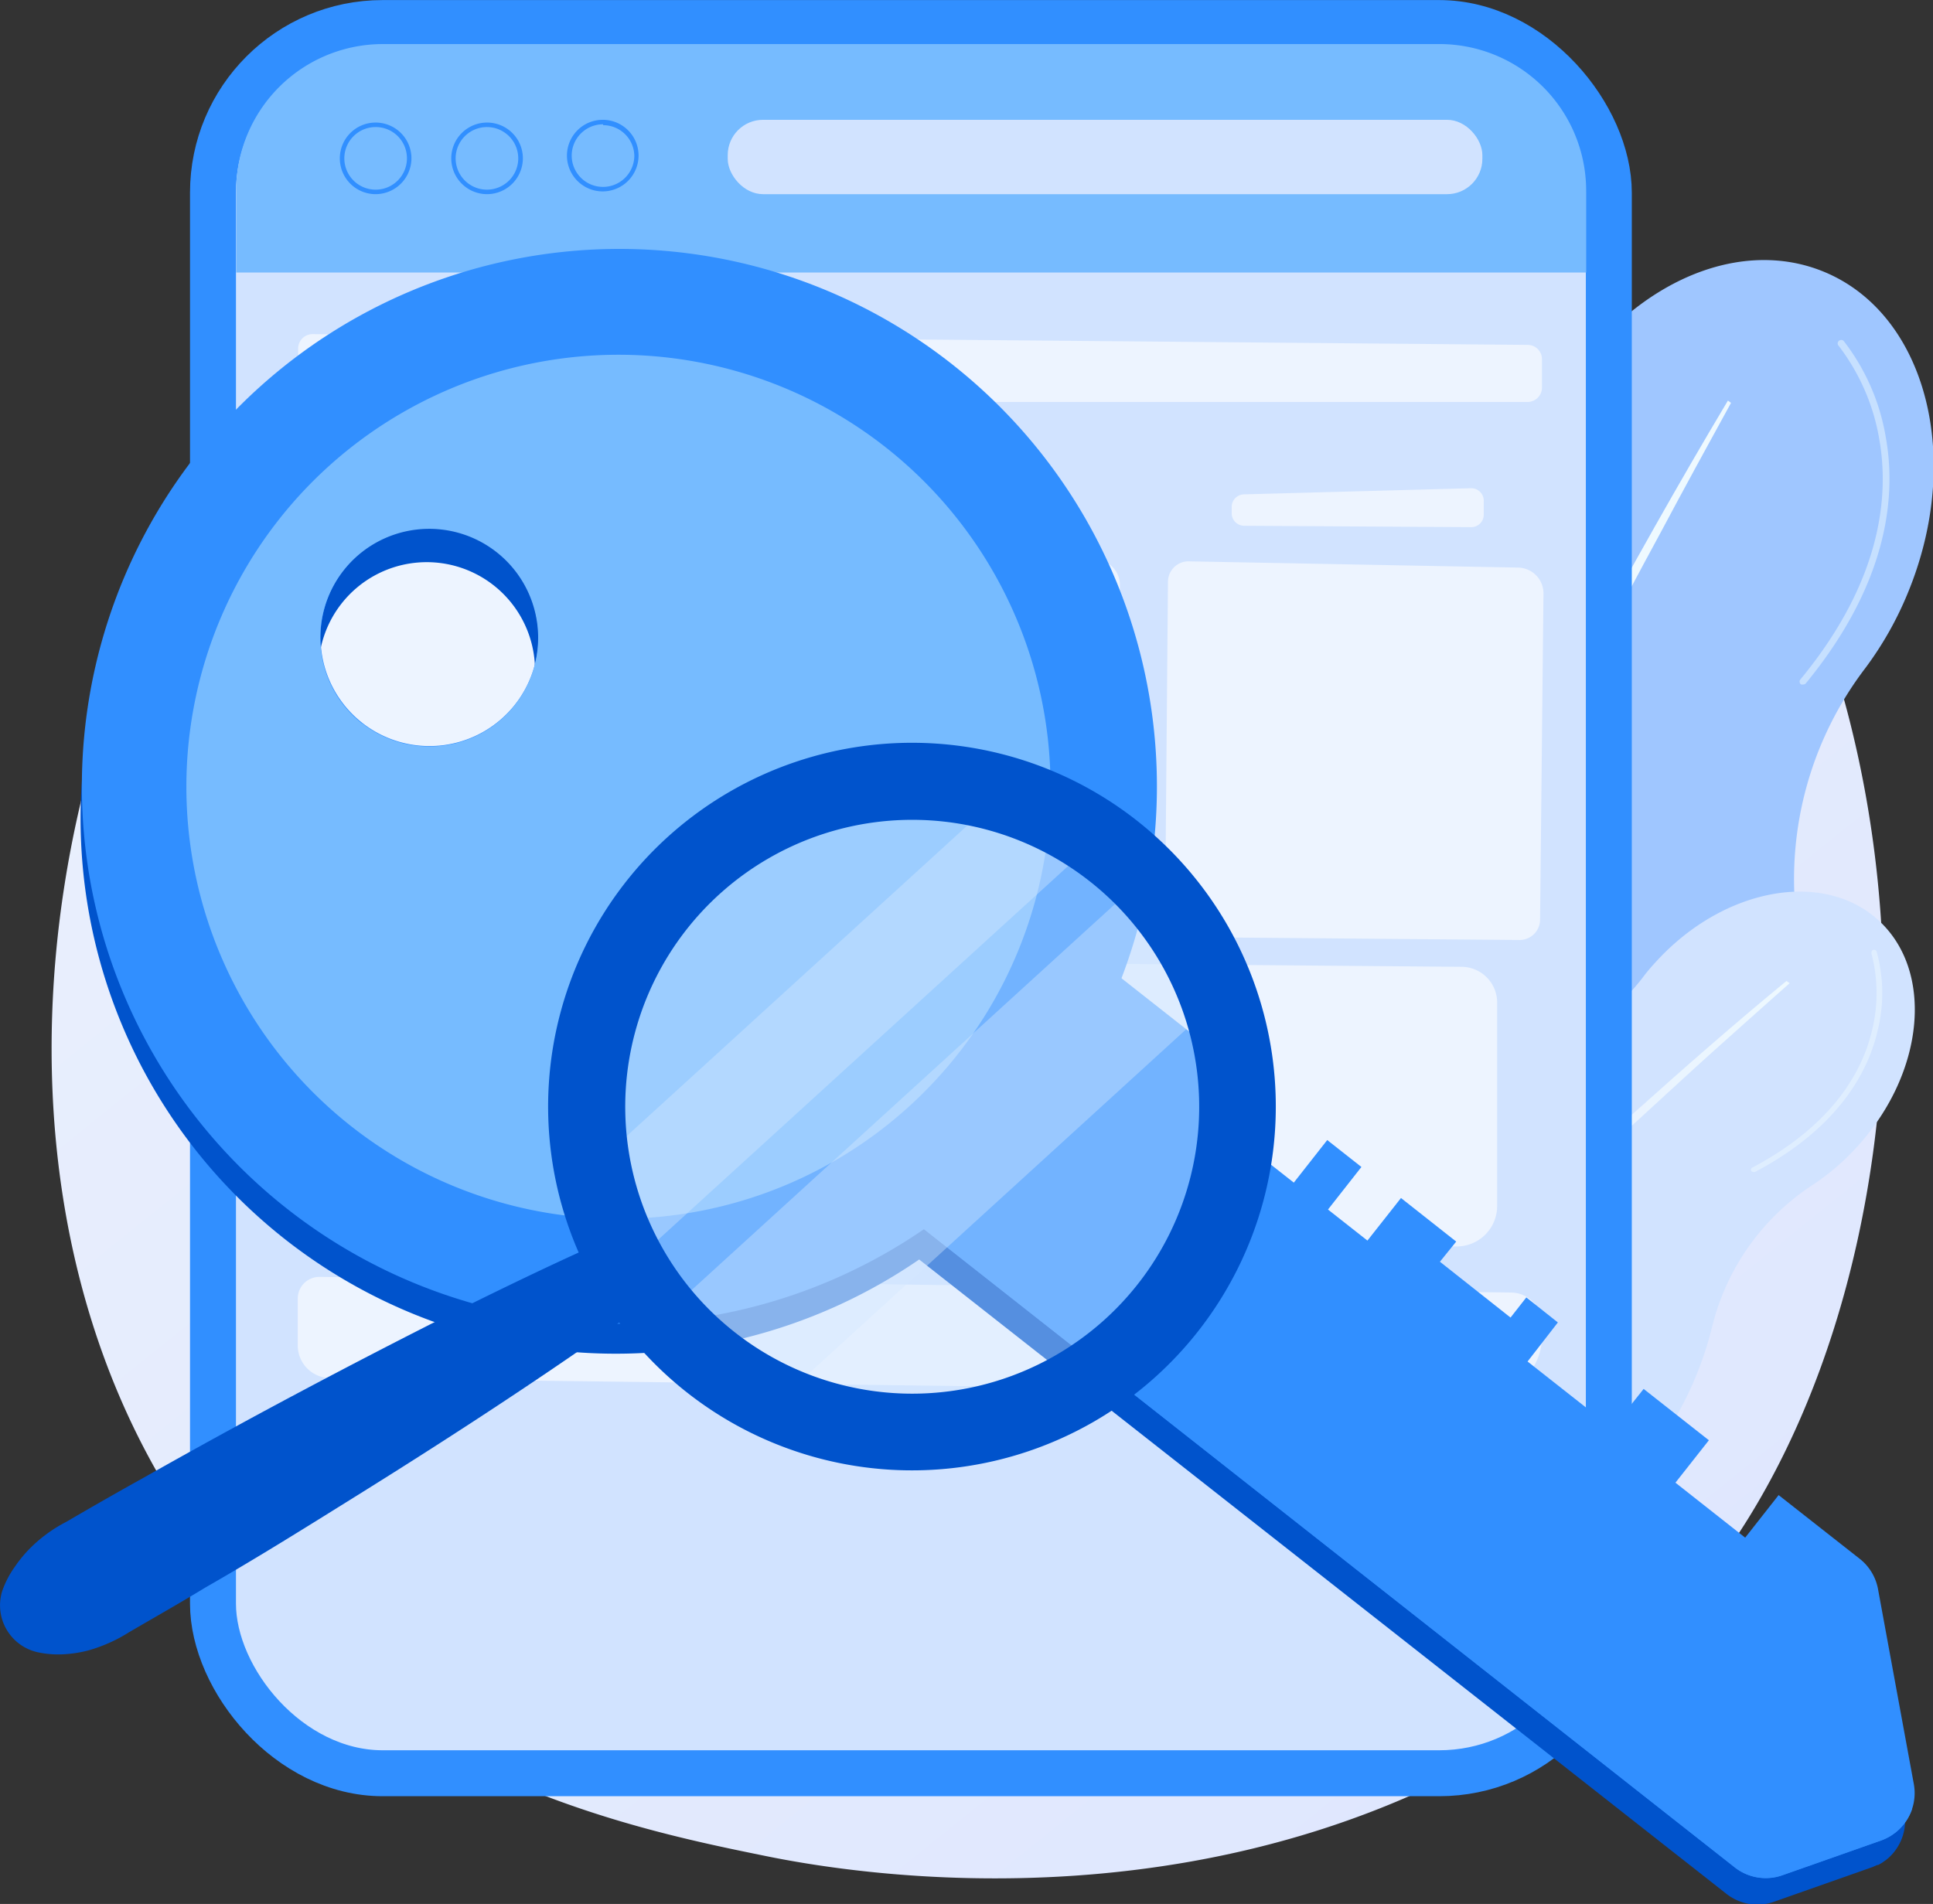 <?xml version="1.0" encoding="UTF-8"?> <svg xmlns="http://www.w3.org/2000/svg" xmlns:xlink="http://www.w3.org/1999/xlink" viewBox="0 0 154.38 152.09"><rect x="0" y="0" width="154.38" height="152.09" fill="#333333" stroke="none"/><defs><linearGradient id="linear-gradient" x1="169.44" y1="-37.53" x2="38.65" y2="124.9" gradientTransform="matrix(1, 0, 0, -1, 0, 155.89)" gradientUnits="userSpaceOnUse"><stop offset="0" stop-color="#dae3fe"></stop><stop offset="1" stop-color="#e9effd"></stop></linearGradient><linearGradient id="linear-gradient-2" x1="97.18" y1="54.97" x2="142.93" y2="54.97" gradientTransform="matrix(1, 0, 0, -1, 0, 155.89)" gradientUnits="userSpaceOnUse"><stop offset="0" stop-color="#dae3fe"></stop><stop offset="1" stop-color="#eef9ff"></stop></linearGradient></defs><title>Asset 1</title><g id="Layer_2" data-name="Layer 2"><g id="Layer_1-2" data-name="Layer 1"><g id="Objects"><path d="M133.46,129.36a53.78,53.78,0,0,1-8.09,6.83C99,155.13,67.73,149.61,61.09,148.25c-9.8-2-28.75-5.83-42.45-21.94-20.72-24.38-17.5-62.78-1.42-88.13C20.16,33.54,35.7,7.8,67.27,3.68c19.1-2.5,41.38,2.54,57.51,16.05C158.68,48.11,156.22,105.4,133.46,129.36Z" fill="url(#linear-gradient)"></path><path d="M91.49,72.79c3.72-9,10-15.87,17.09-19.64A27.57,27.57,0,0,0,122,37.31c.23-.72.49-1.43.78-2.15,4.47-10.81,14.72-16.82,22.89-13.45s11.16,14.88,6.69,25.68a27.31,27.31,0,0,1-3.4,6,27.8,27.8,0,0,0-5.53,19.7,40.65,40.65,0,0,1-3,19.94c-4.15,10-11.53,17.47-19.63,20.83a27.26,27.26,0,0,0-8.28,5.39c-4,3.81-9.29,5.31-13.88,3.4-4.94-2-7.68-7.47-7.39-13.52A29.32,29.32,0,0,0,89.81,99C87.36,91.31,87.73,81.89,91.49,72.79Z" fill="#9fc6ff"></path><path d="M138,32c-4,6.7-7.82,13.53-11.55,20.39-.94,1.72-1.84,3.44-2.75,5.17l-1.37,2.59L121,62.78c-.89,1.74-1.81,3.46-2.68,5.21l-2.63,5.26c-1.7,3.52-3.42,7-5.05,10.57-.82,1.78-1.67,3.54-2.45,5.33l-2.37,5.36c-3.09,7.18-6,14.44-8.53,21.83l.32.11,2.08-5.5.53-1.36.55-1.35,1.12-2.71,1.12-2.7c.37-.9.77-1.79,1.16-2.69.78-1.78,1.55-3.58,2.34-5.36q4.83-10.65,10-21.17c1.76-3.48,3.49-7,5.27-10.44l1.33-2.61L124.45,58c.9-1.73,1.8-3.46,2.72-5.19q2.7-5.19,5.49-10.33c1.84-3.46,3.71-6.87,5.59-10.3Z" fill="#eef9ff"></path><g opacity="0.5"><path d="M144,54.68a.27.27,0,0,0,.22-.09c6.71-8.17,7.19-15.16,6.4-19.6a17.19,17.19,0,0,0-3.37-7.75.28.28,0,0,0-.4,0h0a.27.27,0,0,0,0,.39h0a16.91,16.91,0,0,1,3.25,7.52c.75,4.31.28,11.12-6.29,19.1a.28.28,0,0,0,0,.4A.24.24,0,0,0,144,54.68Z" fill="#eef9ff"></path></g><path d="M103.43,94a26.61,26.61,0,0,1,15.51-8.74,18.94,18.94,0,0,0,12.24-7.15,14.13,14.13,0,0,1,1-1.2c5.36-5.94,13.33-7.47,17.81-3.43s3.75,12.13-1.61,18.06a18.68,18.68,0,0,1-3.56,3.08,18.94,18.94,0,0,0-8.09,11.4,27.93,27.93,0,0,1-6.52,12.15c-5,5.52-11.43,8.61-17.42,8.93a18.56,18.56,0,0,0-6.56,1.58c-3.44,1.53-7.2,1.29-9.71-1-2.71-2.45-3.22-6.57-1.64-10.4a20.18,20.18,0,0,0,1.43-6.82A26.41,26.41,0,0,1,103.43,94Z" fill="#d1e3ff"></path><path d="M142.68,78.36c-4.13,3.39-8.15,6.92-12.12,10.48-1,.88-2,1.8-3,2.69L126.16,93l-1.48,1.32c-1,.91-2,1.82-2.92,2.73l-2.89,2.78c-1.9,1.88-3.81,3.74-5.68,5.67-.93,1-1.88,1.89-2.8,2.86l-2.71,2.91c-3.63,3.92-7.17,7.92-10.5,12.11l.18.14,2.61-3,.65-.75.67-.75,1.34-1.47L104,116c.44-.5.91-1,1.36-1.46.92-1,1.82-2,2.74-2.92q5.55-5.76,11.3-11.34c1.93-1.83,3.85-3.69,5.79-5.51l1.46-1.38L128.08,92c1-.92,1.95-1.82,2.94-2.71,2-1.83,3.93-3.62,5.91-5.4s4-3.57,6-5.35Z" fill="url(#linear-gradient-2)"></path><rect x="17.01" y="1.84" width="111.48" height="139.81" rx="13.55" fill="#d1e3ff" stroke="#318fff" stroke-miterlimit="10" stroke-width="3.67"></rect><g opacity="0.5"><path d="M140,93.61a.28.28,0,0,0,.18,0c6.81-3.61,9.09-8.18,9.8-11.38a12.4,12.4,0,0,0-.09-6.17.22.22,0,0,0-.24-.19.21.21,0,0,0-.18.23.16.16,0,0,0,0,.09,12.43,12.43,0,0,1,.07,6c-.7,3.11-2.93,7.56-9.59,11.08a.19.19,0,0,0-.09.26v0A.24.24,0,0,0,140,93.61Z" fill="#eef9ff"></path></g><path d="M122,32.11H25A1.16,1.16,0,0,1,23.81,31V27.85A1.16,1.16,0,0,1,25,26.69h0l97,.86a1.14,1.14,0,0,1,1.15,1.14V31A1.15,1.15,0,0,1,122,32.11Z" fill="#fff" opacity="0.6" style="isolation:isolate"></path><path d="M126.68,15.24v6.53H18.86V15.24A11.72,11.72,0,0,1,30.57,3.52h84.36A11.72,11.72,0,0,1,126.68,15.2Z" fill="#76bbff"></path><path d="M48.17,15.29A2.86,2.86,0,1,1,51,12.43a2.87,2.87,0,0,1-2.86,2.86Zm0-5.36a2.5,2.5,0,1,0,2.49,2.5h0A2.49,2.49,0,0,0,48.17,10Z" fill="#318fff"></path><path d="M83.68,41.49l-18.14-.15a1,1,0,0,1-1-1v-.51a1,1,0,0,1,1-1l18.14-.52a1,1,0,0,1,1,.94.13.13,0,0,1,0,.06v1.12a1,1,0,0,1-.94,1.06Z" fill="#fff" opacity="0.6" style="isolation:isolate"></path><path d="M87.56,74.46l-26.71-.22a1.63,1.63,0,0,1-1.62-1.64h0l.22-26.77a1.64,1.64,0,0,1,1.6-1.62l26.39.5a2,2,0,0,1,2,2v.07l-.23,26.07a1.64,1.64,0,0,1-1.64,1.62Z" fill="#fff" opacity="0.6" style="isolation:isolate"></path><path d="M49.89,41.49l-18.14-.15a1,1,0,0,1-1-1v-.51a1,1,0,0,1,1-1l18.16-.45a1,1,0,0,1,1,1v1.11a1,1,0,0,1-1,1Z" fill="#fff" opacity="0.6" style="isolation:isolate"></path><path d="M53.8,74.46l-26.71-.22a1.63,1.63,0,0,1-1.62-1.64h0l.21-26.76a1.63,1.63,0,0,1,1.6-1.62l26.39.5a2,2,0,0,1,2,2v.07l-.23,26.07a1.64,1.64,0,0,1-1.64,1.62Z" fill="#fff" opacity="0.6" style="isolation:isolate"></path><path d="M117.51,42.11,99.37,42a1,1,0,0,1-1-1v-.51a1,1,0,0,1,1-1L117.5,39a1,1,0,0,1,1,.93.15.15,0,0,1,0,.07v1.11a1,1,0,0,1-.94,1Z" fill="#fff" opacity="0.6" style="isolation:isolate"></path><path d="M121.42,75.09l-26.74-.23a1.63,1.63,0,0,1-1.63-1.64h0l.23-26.76a1.64,1.64,0,0,1,1.6-1.62l26.39.5a2.06,2.06,0,0,1,2,2.06L123,73.46A1.64,1.64,0,0,1,121.42,75.09Z" fill="#fff" opacity="0.6" style="isolation:isolate"></path><path d="M119.57,96.35a3.23,3.23,0,0,1-3.22,3.22h0L23.52,98.21a2.84,2.84,0,0,1-2.79-2.83V79.28a2.82,2.82,0,0,1,2.81-2.83h0l93.18.78A2.86,2.86,0,0,1,119.57,80Z" fill="#fff" opacity="0.6" style="isolation:isolate"></path><path d="M118.68,111.25l-92.35-1.17a2.6,2.6,0,0,1-2.55-2.59v-3.75A1.73,1.73,0,0,1,25.49,102h.05l95.16,1.25a2.48,2.48,0,0,1,2.44,2.48v1.12a4.4,4.4,0,0,1-4.4,4.4Z" fill="#fff" opacity="0.6" style="isolation:isolate"></path><path d="M15.55,39a42.75,42.75,0,0,0,57.86,61.61l64.48,50.68a4,4,0,0,0,3.78.63l7.86-2.77.39-.17H150l.28-.16.09-.06.32-.23h0a4,4,0,0,0,1.4-3.8l-2.83-15.44a4,4,0,0,0-1.45-2.41l-5.94-4.66-3.18,3-5.55-4.36-.7-3.61-1.6-3.5-2.68,2.75-6.74-5.29-1.16-3.45,1.1-1.64-1.26,1.6-5.66-4.44,1.26-1.6-3.88-3.06-3.17,3L105.54,99l-1-4,1.14-1.42-2.92,3.28-5.44-4.27V88.67l-5-5.53h0L87.71,80c6.52-17,2.9-36.4-12.18-48.26A42.77,42.77,0,0,0,15.55,39Zm23.88,7.76a8.65,8.65,0,1,1-12.15,1.45,8.65,8.65,0,0,1,12.15-1.45h0Z" fill="#0053cc"></path><path d="M69.82,62.61l30.71,24.16-2.67,3.4,5.47,4.3,2.67-3.4,2.73,2.15-2.67,3.4,3.15,2.48,2.68-3.4,4.41,3.48L115,100.79l5.64,4.46,1.26-1.61,2.52,2L122,108.76l6.77,5.33,2.5-3.14,5.21,4.1-2.67,3.39,5.57,4.39,2.67-3.4,6.49,5.1A4,4,0,0,1,150,127l2.85,15.52a4,4,0,0,1-2.61,4.49l-7.89,2.78a4,4,0,0,1-3.8-.62L60.37,87.62Z" fill="#318fff"></path><path d="M73.79,98.18l64.77,51a4,4,0,0,0,3.8.62l7.89-2.78a4.06,4.06,0,0,0,2.45-2.49c-5.14-8.44-62.12-48.26-63.33-54.35-.43-2.16,0-5.21,3.47-9.4l-3.29-2.59a42.93,42.93,0,1,0-15.76,20ZM39.68,44.06a8.7,8.7,0,1,1-12.22,1.46h0a8.68,8.68,0,0,1,12.2-1.47Z" fill="#318fff"></path><path d="M28.09,90A34.51,34.51,0,1,0,22.3,41.47,34.52,34.52,0,0,0,28.09,90Zm.82-32.21a8.7,8.7,0,1,1,12.21-1.47h0a8.7,8.7,0,0,1-12.21,1.45h0Z" fill="#76bbff"></path><rect x="58.12" y="9.57" width="60.27" height="5.94" rx="2.82" fill="#d1e3ff"></rect><path d="M38.9,15.51a2.86,2.86,0,1,1,2.86-2.86A2.87,2.87,0,0,1,38.9,15.51Zm0-5.36a2.5,2.5,0,1,0,2.49,2.5h0A2.5,2.5,0,0,0,38.9,10.15Z" fill="#318fff"></path><path d="M30,15.51a2.86,2.86,0,1,1,2.86-2.86A2.87,2.87,0,0,1,30,15.51Zm0-5.36a2.5,2.5,0,1,0,2.5,2.5A2.49,2.49,0,0,0,30,10.15Z" fill="#318fff"></path><path d="M98.36,89.56a25.07,25.07,0,1,1-1.48-9.78A25.07,25.07,0,0,1,98.36,89.56Z" fill="#d4e8ff" opacity="0.4" style="isolation:isolate"></path><path d="M87.05,67.59,50.8,100.64l-.53-1a24.78,24.78,0,0,1-2.29-7h0L79.29,64.09A24.81,24.81,0,0,1,87.05,67.59Z" fill="#d4e8ff" opacity="0.4" style="isolation:isolate"></path><path d="M96.74,80.39,62.68,111.47a25.37,25.37,0,0,1-9.14-6.87L90.75,70.67A25.34,25.34,0,0,1,96.74,80.39Z" fill="#d4e8ff" opacity="0.4" style="isolation:isolate"></path><path d="M98,73.86a29.06,29.06,0,1,0-10.63,39.7A29.07,29.07,0,0,0,98,73.86Zm-45,26a22.92,22.92,0,1,1,31.33,8.39A22.92,22.92,0,0,1,53,99.86v0Z" fill="#0053cc"></path><path d="M52.12,103.71c-3.82,2.82-7.73,5.49-11.67,8.1s-7.92,5.15-11.93,7.65-8,5-12.11,7.35c-2,1.22-4.07,2.39-6.11,3.58a12.29,12.29,0,0,1-3.25,1.45,9.88,9.88,0,0,1-1.86.3A7.84,7.84,0,0,1,3.08,132a3.84,3.84,0,0,1-3-4.53A3.24,3.24,0,0,1,.21,127a7.73,7.73,0,0,1,1-1.88,10.26,10.26,0,0,1,1.2-1.45,11.52,11.52,0,0,1,2.88-2.1c2-1.17,4.08-2.36,6.15-3.51q6.15-3.48,12.41-6.81t12.59-6.51c4.24-2.1,8.5-4.16,12.85-6.06a2.92,2.92,0,0,1,2.9,5Z" fill="#0053cc"></path></g></g></g></svg> 
